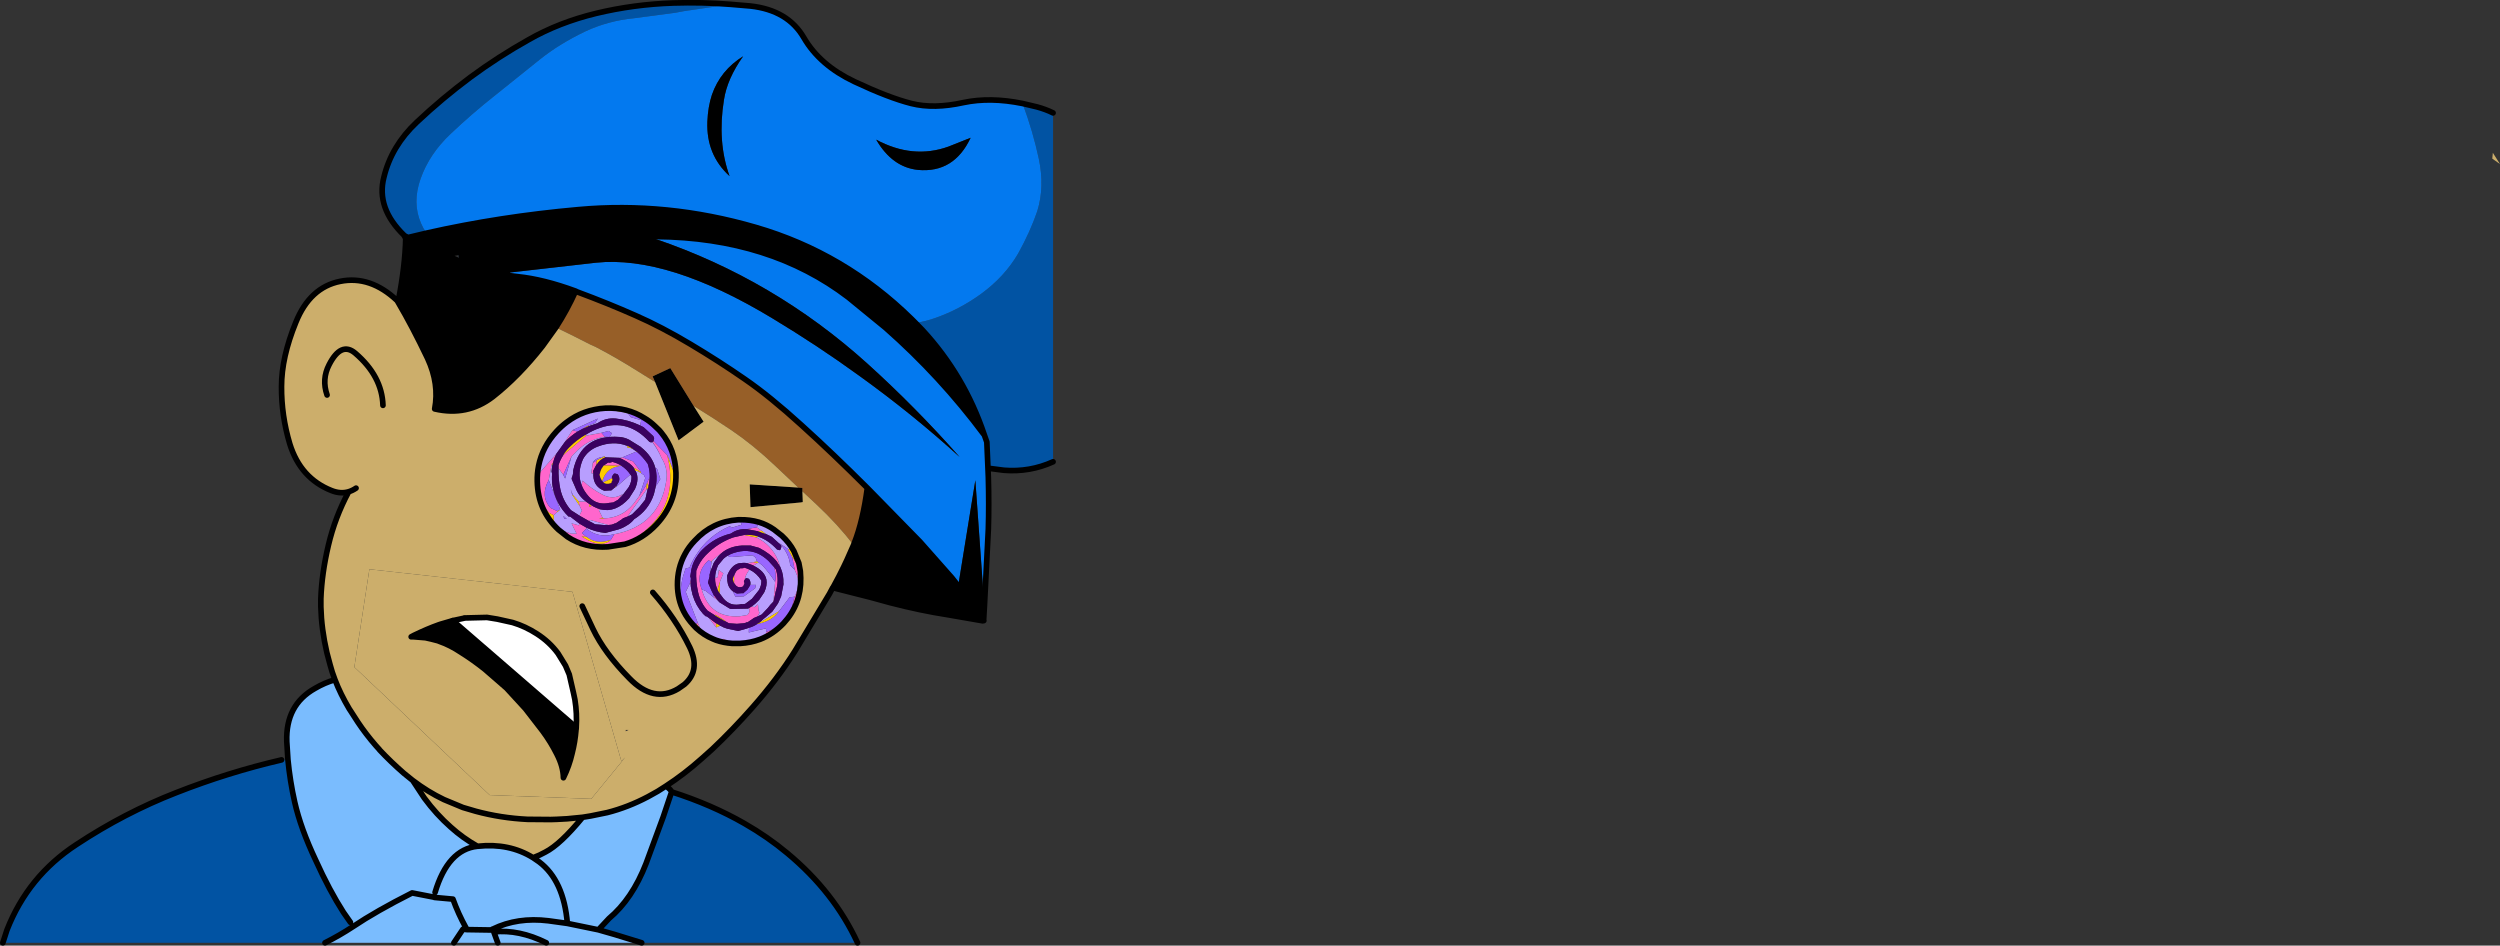 <?xml version="1.0" encoding="UTF-8" standalone="no"?>
<svg xmlns:xlink="http://www.w3.org/1999/xlink" height="251.25px" width="664.25px" xmlns="http://www.w3.org/2000/svg">
  <rect width="100%" height="100%" fill="#333333" stroke="none"/>
  <g transform="matrix(1.0, 0.0, 0.0, 1.0, 12.15, -41.75)">
    <path d="M259.55 69.25 L263.35 70.15 Q265.75 70.8 267.65 71.75 L267.65 164.45 Q261.45 167.25 254.6 166.7 L250.35 166.15 250.05 159.2 249.4 157.35 Q244.1 141.5 232.9 129.4 L231.1 127.55 Q233.85 127.15 236.45 126.2 242.85 123.95 248.5 119.85 254.75 115.3 258.35 109.15 261.6 103.3 263.45 97.85 265.45 91.4 263.85 83.9 262.3 76.65 259.55 69.25 M166.3 252.15 Q176.95 255.55 185.65 260.55 191.85 264.1 197.05 268.45 209.45 278.75 215.7 292.25 L158.35 292.25 151.2 290.05 146.85 288.8 149.65 285.8 Q155.85 280.6 159.5 271.2 L164.05 258.85 166.3 252.15 M74.2 292.25 L-11.4 292.25 -10.3 288.85 Q-4.7 274.55 8.15 266.15 20.95 257.7 34.7 252.35 48.45 246.95 62.65 243.65 L64.35 243.55 Q64.9 249.3 66.15 254.85 67.75 261.9 71.75 270.35 75.35 278.3 79.1 284.15 L80.95 286.8 81.65 287.95 Q78.0 290.35 74.2 292.25 M95.3 104.35 L95.25 104.3 Q87.75 97.05 89.85 88.85 91.85 80.55 98.6 74.2 105.35 67.85 112.8 62.3 120.25 56.8 128.3 52.3 136.35 47.7 146.25 45.3 156.2 42.9 166.75 42.55 174.45 42.3 181.95 42.9 L169.65 44.7 167.2 45.15 156.3 46.6 Q149.45 47.25 143.25 50.15 136.5 53.4 131.35 57.5 L119.45 67.05 Q113.35 71.85 107.55 77.35 101.9 82.7 99.6 89.25 97.35 95.6 99.7 101.05 100.25 102.35 101.15 103.7 L96.3 104.85 95.85 104.65 95.65 104.55 95.3 104.35 M109.55 108.75 L109.9 111.1 109.5 108.8 109.55 108.75" fill="#0153a3" fill-rule="evenodd" stroke="none"/>
    <path d="M250.35 166.15 L250.45 168.55 Q250.65 175.9 250.45 182.35 L249.4 203.05 247.0 169.35 242.45 197.4 240.75 195.25 232.3 185.7 218.35 171.45 218.3 171.4 Q209.25 162.35 200.85 154.75 192.4 147.05 185.7 142.45 179.0 137.8 171.3 133.2 163.6 128.6 156.75 125.6 149.55 122.4 141.2 119.3 L140.8 119.1 Q132.25 115.95 125.35 115.25 L123.3 115.0 123.4 114.15 146.2 111.55 Q165.3 109.55 193.1 126.35 205.05 133.55 215.95 141.45 230.3 151.75 242.85 163.2 231.1 149.9 218.2 138.25 193.45 115.95 162.05 105.25 L160.3 104.65 162.3 104.6 Q192.5 104.9 213.25 120.75 L223.15 128.85 Q237.75 141.7 249.4 157.35 L250.05 159.2 250.35 166.15 M181.95 42.9 L187.25 43.35 Q197.2 44.45 201.45 51.8 205.7 59.1 214.9 63.45 224.05 67.75 230.0 69.25 235.95 70.75 243.85 69.0 250.95 67.5 259.55 69.25 262.3 76.65 263.85 83.9 265.45 91.4 263.45 97.85 261.6 103.3 258.35 109.15 254.75 115.3 248.5 119.85 242.85 123.95 236.45 126.2 233.85 127.15 231.1 127.55 L230.05 126.5 Q212.2 109.0 188.6 102.15 165.0 95.3 141.5 97.45 120.65 99.3 101.15 103.7 100.25 102.35 99.7 101.05 97.35 95.6 99.6 89.25 101.9 82.7 107.55 77.35 113.35 71.85 119.45 67.05 L131.35 57.5 Q136.5 53.4 143.25 50.15 149.45 47.25 156.3 46.6 L167.2 45.15 169.65 44.7 181.95 42.9 M185.3 56.7 Q179.25 60.45 177.0 66.95 175.95 70.15 175.8 74.05 175.45 82.85 181.7 88.55 178.4 79.4 180.2 68.3 181.05 62.7 185.3 56.7 M220.65 78.85 Q224.9 86.2 231.8 86.9 241.35 87.75 245.75 78.35 L239.85 80.7 Q230.4 84.1 220.65 78.85" fill="#0379ef" fill-rule="evenodd" stroke="none"/>
    <path d="M249.4 203.05 L249.3 204.7 249.2 206.55 249.05 206.5 249.0 206.45 248.9 206.35 248.95 206.7 239.75 205.1 Q232.35 203.95 224.45 201.9 L219.15 200.45 209.1 197.9 209.2 197.8 210.75 194.9 212.05 192.3 212.9 190.5 214.65 186.55 214.85 186.0 Q217.15 180.1 218.3 171.4 L218.35 171.45 232.3 185.7 240.75 195.25 242.45 197.4 247.0 169.35 249.4 203.05 M93.65 122.1 L93.7 121.65 Q95.5 112.35 95.65 105.1 L96.3 104.85 101.15 103.7 Q120.65 99.3 141.5 97.45 165.0 95.3 188.6 102.15 212.2 109.0 230.05 126.5 L230.15 127.65 231.1 127.55 232.9 129.4 Q244.1 141.5 249.4 157.35 237.75 141.7 223.15 128.85 L213.25 120.75 Q192.5 104.9 162.3 104.6 L160.3 104.65 162.05 105.25 Q193.45 115.95 218.2 138.25 231.1 149.9 242.85 163.2 230.3 151.75 215.95 141.45 205.05 133.55 193.1 126.35 165.3 109.55 146.2 111.55 L123.4 114.15 123.3 115.0 125.35 115.25 Q132.25 115.95 140.8 119.1 138.55 124.1 135.55 128.75 L132.0 133.7 Q125.6 141.85 118.75 147.2 111.95 152.4 103.35 150.4 104.6 143.75 101.45 136.95 97.45 128.55 93.65 122.1 M185.3 56.7 Q181.05 62.7 180.2 68.3 178.4 79.4 181.7 88.55 175.45 82.85 175.8 74.05 175.95 70.15 177.0 66.95 179.25 60.45 185.3 56.7 M220.65 78.85 Q230.4 84.1 239.85 80.7 L245.75 78.35 Q241.35 87.75 231.8 86.9 224.9 86.2 220.65 78.85 M199.95 171.3 L201.05 171.4 201.05 172.3 201.15 175.15 200.65 175.25 187.25 176.5 187.05 170.45 199.95 171.3 M172.15 149.6 L174.8 153.8 168.15 158.75 161.9 143.25 161.25 141.75 165.95 139.55 172.15 149.6 M109.55 108.75 Q131.5 104.8 156.45 104.6 L160.3 104.65 156.45 104.6 Q131.5 104.8 109.55 108.75 L109.5 108.8 106.1 109.45 109.9 111.1 109.55 108.75 M123.3 115.0 Q116.7 114.0 109.9 111.1 116.7 114.0 123.3 115.0 M106.1 109.45 L96.3 104.85 106.1 109.45 M249.0 206.45 L242.45 197.4 249.0 206.45" fill="#000000" fill-rule="evenodd" stroke="none"/>
    <path d="M140.8 119.1 L141.2 119.3 Q149.55 122.4 156.75 125.6 163.6 128.6 171.3 133.2 179.0 137.8 185.7 142.45 192.4 147.05 200.85 154.75 209.25 162.35 218.3 171.4 217.15 180.1 214.85 186.0 L214.65 186.55 Q210.3 180.95 204.9 175.9 L201.05 172.3 201.05 171.4 199.95 171.3 193.8 165.5 Q188.0 160.0 182.25 156.1 177.05 152.6 172.15 149.6 L165.95 139.55 161.25 141.75 161.9 143.25 157.4 140.45 Q151.65 136.8 146.05 133.9 L144.8 133.35 Q140.35 131.05 135.55 128.75 138.55 124.1 140.8 119.1" fill="#975f28" fill-rule="evenodd" stroke="none"/>
    <path d="M650.05 83.9 L650.2 82.35 652.1 85.35 650.05 83.9 M209.1 197.9 L208.25 199.5 199.1 214.7 Q194.3 222.35 187.75 229.75 182.55 235.65 177.1 240.8 L174.3 243.3 Q169.65 247.45 164.8 250.6 L162.6 252.0 160.0 253.45 Q154.7 256.25 149.2 257.65 L144.8 258.55 142.65 258.9 Q136.75 266.1 132.75 268.15 131.25 269.0 129.5 269.65 123.15 265.7 114.8 266.6 L114.7 266.6 Q110.8 264.4 107.6 261.5 103.8 258.15 100.6 253.8 L97.5 249.1 95.15 247.2 Q91.65 244.15 88.7 241.0 L88.65 240.9 87.7 239.85 Q85.05 236.8 82.95 233.65 L80.95 230.55 80.65 230.1 Q78.3 226.15 76.85 222.35 76.05 220.3 75.55 218.35 L74.7 215.15 Q73.25 208.9 73.1 203.0 L73.1 200.8 Q73.35 194.05 75.1 186.65 76.85 179.2 80.5 172.4 78.35 173.05 75.95 172.1 67.7 168.85 64.85 159.7 62.6 152.15 62.65 144.45 62.65 136.7 66.45 127.4 70.2 118.1 78.25 116.5 86.25 114.9 93.35 121.6 L93.65 122.1 Q97.45 128.55 101.45 136.95 104.6 143.75 103.35 150.4 111.95 152.4 118.75 147.2 125.6 141.85 132.0 133.7 L135.55 128.75 Q140.35 131.05 144.8 133.35 L146.05 133.9 Q151.65 136.8 157.4 140.45 L161.9 143.25 168.15 158.75 174.8 153.8 172.15 149.6 Q177.05 152.6 182.25 156.1 188.0 160.0 193.8 165.5 L199.95 171.3 187.05 170.45 187.25 176.5 200.65 175.25 201.15 175.15 201.05 172.3 204.9 175.9 Q210.3 180.95 214.65 186.55 L212.9 190.5 212.05 192.3 210.75 194.9 209.2 197.8 209.1 197.9 M163.0 156.05 L161.85 154.95 Q160.55 153.7 159.1 152.85 154.55 149.95 148.7 150.2 142.85 150.55 138.4 153.95 137.0 155.0 135.75 156.35 131.95 160.45 130.95 165.55 130.55 167.55 130.6 169.65 130.75 177.4 136.25 182.5 L138.65 184.4 Q143.3 187.45 149.35 187.05 L153.9 186.35 Q158.65 184.95 162.3 181.05 167.6 175.35 167.45 167.65 L167.45 167.4 Q167.25 161.2 163.55 156.7 L163.0 156.05 M189.5 180.5 Q187.1 179.8 184.45 179.85 L184.0 179.85 Q177.15 180.3 172.45 185.4 170.85 187.05 169.85 188.95 167.8 192.7 167.85 197.2 167.9 201.05 169.5 204.2 170.5 206.15 172.05 207.8 L172.8 208.6 Q174.85 210.5 177.25 211.5 L178.1 211.85 Q180.1 212.55 182.4 212.7 L184.55 212.7 Q187.35 212.55 189.85 211.6 193.3 210.25 196.05 207.35 200.75 202.25 200.6 195.35 L200.5 193.5 200.1 191.35 198.8 188.2 Q197.6 185.95 195.6 184.1 L193.5 182.45 Q191.65 181.15 189.5 180.5 M74.75 146.7 Q73.3 142.5 75.3 138.65 78.5 132.4 82.25 135.6 89.35 141.7 89.6 149.45 89.35 141.7 82.25 135.6 78.5 132.4 75.3 138.65 73.3 142.5 74.75 146.7 M82.45 171.45 Q81.5 172.1 80.5 172.4 81.5 172.1 82.45 171.45 M153.95 243.0 L152.95 244.0 139.95 199.0 86.0 193.0 82.0 219.0 117.95 253.0 144.95 254.0 153.95 243.0 M154.85 235.7 L154.1 235.7 154.1 236.05 154.85 235.7 M142.55 202.8 L145.4 208.85 Q148.45 215.25 155.05 221.95 161.55 228.65 168.05 224.75 L169.7 223.6 Q174.05 219.85 171.1 213.7 169.2 209.8 166.75 206.2 164.3 202.55 161.3 199.15 164.3 202.55 166.75 206.2 169.2 209.8 171.1 213.7 174.05 219.85 169.7 223.6 L168.05 224.75 Q161.55 228.65 155.05 221.95 148.45 215.25 145.4 208.85 L142.55 202.8 M97.5 249.1 Q101.5 252.15 105.8 254.2 L110.85 256.3 114.25 257.3 Q120.9 259.1 128.0 259.45 L134.15 259.5 135.75 259.45 138.55 259.3 142.65 258.9 138.55 259.3 135.75 259.45 134.15 259.5 128.0 259.45 Q120.9 259.1 114.25 257.3 L110.85 256.3 105.8 254.2 Q101.5 252.15 97.5 249.1" fill="#ccae6b" fill-rule="evenodd" stroke="none"/>
    <path d="M161.5 158.95 L165.15 162.7 165.65 165.15 Q167.6 177.25 157.1 184.45 L153.9 186.35 149.35 187.05 Q143.3 187.45 138.65 184.4 L136.9 182.6 139.7 183.55 141.05 183.55 139.7 180.8 141.7 181.35 141.75 180.85 143.75 182.0 143.65 182.2 142.45 183.4 143.75 184.45 142.35 184.25 144.1 185.3 Q148.0 187.2 150.15 185.2 L151.05 183.7 Q163.15 181.4 164.9 169.35 165.35 166.2 163.65 163.5 162.6 161.0 161.2 159.15 L161.25 159.1 161.4 159.1 161.5 158.95 M143.6 157.5 L147.65 156.75 148.55 157.8 Q144.2 158.5 141.1 161.6 L139.7 163.05 137.5 167.9 136.25 166.15 136.25 165.35 Q136.7 163.9 137.5 162.7 L138.3 161.95 143.6 157.5 M141.9 178.8 L141.95 178.4 142.45 177.4 141.8 176.05 141.6 175.0 143.6 175.05 143.65 175.1 Q145.6 176.6 147.45 177.1 L146.95 177.25 147.95 179.3 147.05 179.5 148.45 179.5 Q153.2 179.25 156.1 175.7 L157.7 173.55 159.6 170.6 159.65 171.8 154.75 178.75 154.95 178.85 153.4 179.45 153.05 179.75 151.6 180.7 151.5 180.8 151.25 180.8 151.05 180.9 150.4 181.15 149.5 181.25 144.6 179.9 144.45 180.25 141.9 178.8 M172.85 207.5 L173.25 207.25 173.95 208.8 172.85 207.5 M171.15 196.75 L171.4 195.65 171.35 196.75 171.15 196.75 M186.2 182.35 L186.45 182.3 188.9 181.85 190.25 182.8 189.25 182.9 186.35 182.35 186.2 182.35 M189.55 180.7 L189.5 180.5 Q191.65 181.15 193.5 182.45 L191.2 181.3 189.55 180.7 M176.15 205.9 L178.15 207.4 178.15 208.45 176.15 205.9 M180.0 208.4 L180.65 208.65 180.05 208.45 180.0 208.4 M189.55 207.25 L189.65 207.2 189.7 207.2 189.55 207.25 M196.05 196.85 L196.0 196.8 196.05 196.8 196.05 196.85 M195.2 192.45 L195.05 192.2 194.2 190.9 Q192.55 188.85 189.5 187.3 L187.3 186.7 185.5 186.7 185.4 186.7 185.25 186.7 185.0 186.7 Q181.55 186.9 179.4 188.85 L179.35 188.85 177.2 190.55 176.85 190.9 176.05 190.65 Q172.55 193.95 174.3 198.35 176.45 206.0 184.35 205.5 L186.45 205.15 186.95 204.4 186.9 203.3 187.6 202.85 188.3 203.1 189.25 202.35 189.4 203.95 189.65 204.6 189.1 205.55 188.15 205.95 187.8 206.2 186.55 207.05 186.45 207.1 186.2 207.1 Q186.1 207.1 186.05 207.2 L185.45 207.35 183.65 207.5 181.5 207.35 180.9 207.0 180.5 206.8 180.55 206.7 177.9 205.05 177.9 205.3 175.85 204.0 Q174.0 201.95 173.35 199.15 172.7 196.3 172.85 193.4 173.65 191.1 175.25 189.4 L175.55 189.1 Q178.55 186.05 182.5 184.6 L182.85 184.5 185.55 183.9 188.85 184.55 Q192.75 186.45 194.5 190.45 L194.7 190.95 195.2 192.45 M177.45 199.8 L178.55 201.25 178.55 201.3 177.65 200.6 177.45 199.8 M188.05 192.05 L188.05 192.0 186.4 191.4 187.95 191.1 189.1 191.35 188.05 192.05 M185.8 195.65 L185.6 196.0 185.5 196.2 185.65 196.6 185.65 196.9 185.5 197.1 185.4 197.4 185.3 197.55 185.1 197.65 Q183.8 198.1 183.1 196.95 L182.9 196.7 182.9 194.8 183.35 193.7 Q183.65 193.2 184.25 192.95 L184.65 192.7 184.85 192.75 185.4 192.7 185.5 192.55 Q186.3 192.75 187.0 193.1 186.35 193.9 185.95 194.9 L185.75 195.55 185.8 195.65 M178.5 198.4 Q177.8 196.95 177.85 195.35 L178.55 195.1 178.85 193.2 180.05 194.1 179.15 196.3 178.5 198.4 M193.5 192.4 L194.0 193.05 Q194.95 196.0 193.95 198.9 L193.4 201.5 193.25 201.7 193.4 201.0 193.8 196.35 Q194.2 194.3 193.5 192.4 M200.5 193.5 L200.6 195.35 Q200.75 202.25 196.05 207.35 193.3 210.25 189.85 211.6 L189.95 211.5 191.3 210.65 191.45 209.65 Q196.5 208.1 198.3 203.0 L198.95 200.3 Q200.35 197.7 199.65 194.7 L199.0 193.15 198.3 189.6 199.4 191.3 200.5 193.5 M182.4 212.7 Q180.1 212.55 178.1 211.85 L180.15 211.5 Q181.25 212.25 182.4 212.7 M142.35 170.55 L142.65 169.45 Q144.95 171.6 147.7 173.05 150.7 174.75 153.35 173.0 L152.05 174.55 150.8 175.25 149.9 175.35 149.8 175.35 Q146.5 176.1 144.35 173.75 142.95 172.2 142.35 170.55 M145.5 167.55 L144.95 167.5 145.35 164.75 146.4 164.05 146.3 165.25 145.45 166.85 145.5 167.55 M152.45 163.4 L153.25 163.25 154.35 163.7 156.05 164.35 158.2 167.2 156.65 166.25 156.3 166.1 Q155.35 164.8 153.3 163.8 L152.45 163.4 M139.95 156.05 L140.85 156.3 141.25 156.45 Q139.5 157.55 138.0 159.1 L137.95 159.15 138.2 158.75 139.95 156.05 M148.25 165.45 L149.05 164.9 149.45 164.6 149.65 164.7 150.3 164.6 150.45 164.45 Q151.8 164.75 152.95 165.5 L148.25 165.45 M159.8 170.0 L160.45 168.55 160.3 170.2 160.1 171.1 159.8 170.0 M131.35 167.25 L135.65 162.35 Q135.1 163.45 134.8 164.65 L134.4 165.25 133.65 169.3 Q131.3 173.55 134.1 176.7 L135.9 177.55 135.85 177.85 134.95 178.65 133.75 178.0 Q129.6 173.5 131.35 167.25 M144.45 175.7 L144.4 176.35 145.0 176.25 144.45 175.7" fill="#ff66cc" fill-rule="evenodd" stroke="none"/>
    <path d="M154.6 151.45 L155.45 152.6 158.2 153.4 157.95 154.8 Q154.85 153.3 151.45 152.95 148.8 152.7 146.6 154.2 L144.05 155.05 144.3 154.75 145.95 154.15 146.7 152.95 139.95 156.05 138.2 158.75 137.95 159.15 135.65 162.35 131.35 167.25 130.95 165.55 Q131.95 160.45 135.75 156.35 137.0 155.0 138.4 153.95 145.65 149.4 154.6 151.45 M162.15 170.7 L162.3 170.7 163.3 169.05 162.45 166.35 161.95 166.0 Q161.1 162.9 158.2 160.6 L158.2 160.5 157.95 160.4 154.95 158.55 Q153.75 157.95 152.45 157.85 142.3 157.1 140.15 166.7 L140.15 166.95 Q140.15 167.85 139.75 168.75 L139.75 169.05 140.75 171.35 Q141.6 173.6 143.6 175.05 L141.6 175.0 140.05 173.25 139.45 171.7 139.9 173.25 141.8 176.05 142.45 177.4 141.95 178.4 141.9 178.8 139.55 177.3 Q137.5 174.95 136.75 171.8 136.15 169.0 136.25 166.15 L137.5 167.9 138.0 168.9 139.7 163.05 141.1 161.6 Q144.2 158.5 148.55 157.8 L149.8 157.85 150.45 156.85 149.55 156.25 147.65 156.75 143.6 157.5 143.5 157.55 143.5 157.25 Q145.3 156.1 147.4 155.4 154.7 152.95 160.3 159.05 160.6 159.35 161.1 159.25 L161.15 159.2 Q162.55 161.0 163.65 163.5 165.35 166.2 164.9 169.35 163.15 181.4 151.05 183.7 L149.5 184.0 Q146.2 184.3 143.65 182.2 L143.75 182.0 Q146.1 183.1 148.7 183.35 L151.3 182.65 Q152.95 182.3 154.35 181.4 155.45 180.8 156.35 179.7 160.2 177.3 161.6 173.05 L162.15 170.7 M184.45 179.85 L184.9 181.15 182.5 181.9 181.65 181.6 Q176.05 184.1 172.8 189.2 171.8 190.75 171.05 192.55 L170.0 192.8 169.3 195.0 Q167.4 202.1 172.0 207.65 L172.05 207.8 Q170.5 206.15 169.5 204.2 167.9 201.05 167.85 197.2 167.8 192.7 169.85 188.95 170.85 187.05 172.45 185.4 177.15 180.3 184.0 179.85 L184.45 179.85 M173.25 207.25 L170.05 199.0 171.15 196.75 171.35 196.75 Q171.35 197.5 171.5 198.25 L171.8 199.5 171.8 199.6 171.9 199.9 Q172.7 202.65 174.65 204.85 L175.3 205.45 175.35 205.5 175.5 205.5 175.65 205.55 176.15 205.9 178.15 208.45 179.15 208.0 179.55 208.15 180.0 208.4 180.05 208.45 180.65 208.65 181.1 208.8 184.0 209.4 186.3 208.75 186.85 208.55 186.8 209.8 191.35 208.7 191.45 209.65 191.3 210.65 189.95 211.5 189.85 211.6 Q187.35 212.55 184.55 212.7 L182.4 212.7 Q181.25 212.25 180.15 211.5 L178.1 211.85 177.25 211.5 173.95 208.8 173.25 207.25 M188.9 181.85 L189.55 180.7 191.2 181.3 193.5 182.45 195.6 184.1 Q197.6 185.95 198.8 188.2 L197.2 187.6 194.8 186.0 Q197.2 188.35 197.7 191.2 L197.8 191.95 199.0 193.15 199.65 194.7 Q200.35 197.7 198.95 200.3 L197.65 200.45 194.8 204.2 189.7 207.2 189.65 207.2 190.75 206.15 191.05 205.95 193.05 204.25 194.55 202.1 194.6 202.0 195.4 200.2 196.05 196.85 196.05 196.8 196.0 196.8 Q196.1 194.55 195.3 192.7 L195.2 192.45 194.7 190.95 194.5 190.45 Q192.75 186.45 188.85 184.55 L189.35 184.35 Q192.0 185.25 194.3 187.75 L195.0 187.95 195.1 187.8 195.2 187.85 195.45 187.1 195.45 186.8 195.25 186.5 192.95 184.4 191.3 183.6 190.25 182.8 188.9 181.85 M179.4 188.85 L179.1 189.15 178.65 189.65 177.65 191.05 177.5 191.3 177.4 191.5 177.4 191.55 176.6 193.6 176.9 191.0 177.2 190.55 179.35 188.85 179.4 188.85 M178.6 201.35 L179.1 201.85 179.45 202.05 181.55 203.35 181.65 203.4 181.85 203.5 182.15 203.55 186.6 203.45 186.9 203.3 186.95 204.4 186.45 205.15 184.35 205.5 Q176.45 206.0 174.3 198.35 L175.4 198.8 177.65 200.6 178.55 201.3 178.6 201.35 M187.6 202.85 Q188.6 202.2 189.55 201.15 L190.7 199.45 190.95 199.05 Q191.75 197.25 191.5 195.8 191.05 193.5 188.05 192.05 L189.1 191.35 189.35 191.15 190.45 192.0 Q192.2 193.9 193.8 196.35 L193.4 201.0 193.25 201.7 Q192.5 202.4 191.9 203.25 L190.25 205.0 189.1 205.55 189.65 204.6 189.4 203.95 189.25 202.35 188.3 203.1 187.6 202.85 M186.4 191.4 L185.8 191.3 185.35 191.3 184.2 191.4 Q182.15 191.9 181.05 194.7 L181.1 195.85 181.1 196.05 Q181.25 197.85 182.55 198.85 L183.25 200.3 185.5 200.2 188.5 198.05 188.7 197.15 187.2 197.15 Q187.4 196.3 186.85 195.55 L186.2 195.35 186.0 195.4 185.8 195.65 185.75 195.55 185.95 194.9 Q186.35 193.9 187.0 193.1 188.95 194.05 190.15 196.0 190.2 197.35 189.45 198.6 L187.65 200.85 185.85 202.2 185.05 202.3 184.9 202.25 Q183.4 202.6 182.2 202.25 181.0 201.85 180.1 200.8 L179.05 199.4 179.15 196.3 180.05 194.1 178.85 193.2 178.55 195.1 177.85 195.35 Q177.85 193.7 178.65 191.95 L180.1 190.2 180.6 189.8 Q180.9 189.55 181.3 189.35 L181.55 189.7 182.3 189.75 187.8 189.3 188.6 189.9 189.0 190.95 187.95 191.1 186.4 191.4 M182.8 194.9 L182.85 194.8 183.05 194.25 183.35 193.7 182.9 194.8 182.8 194.9 M154.45 160.2 L154.6 160.7 Q155.3 160.65 155.8 161.0 L156.15 161.15 156.8 161.6 156.9 161.75 153.25 163.25 152.45 163.4 148.6 163.25 148.55 163.0 148.15 163.1 Q145.9 163.45 145.35 164.75 L144.95 167.5 145.5 167.55 145.5 168.15 Q145.6 171.05 148.4 172.15 L150.0 172.05 150.2 172.1 151.25 171.25 151.55 171.15 155.35 167.85 155.65 168.3 Q155.7 169.85 154.85 171.25 L153.1 173.55 153.35 173.0 Q150.7 174.75 147.7 173.05 144.95 171.6 142.65 169.45 L142.35 170.55 Q141.15 167.4 142.75 163.75 144.05 161.45 146.55 160.45 150.85 158.75 154.45 160.2 M158.1 167.4 L158.95 168.0 159.3 168.75 157.7 173.55 156.1 175.7 Q153.2 179.25 148.45 179.5 L147.95 179.3 146.95 177.25 147.45 177.1 Q151.45 178.05 155.0 174.15 L156.55 171.7 Q157.8 168.95 156.75 166.9 L157.05 166.9 Q157.55 166.95 158.1 167.4 M160.0 171.45 L159.95 171.6 159.3 174.5 157.7 176.5 155.8 178.4 Q155.35 178.6 154.95 178.85 L154.75 178.75 159.65 171.8 160.0 171.45 M149.5 181.25 L148.35 181.25 145.95 181.05 145.25 180.65 144.45 180.25 144.6 179.9 149.5 181.25 M134.4 165.25 L134.65 165.15 Q134.45 166.05 134.4 167.05 L134.45 167.25 134.55 167.6 Q134.4 169.2 134.65 170.85 135.45 175.65 138.9 179.0 L139.05 179.0 139.2 179.0 139.4 179.05 141.75 180.85 141.7 181.35 139.7 180.8 141.05 183.55 139.7 183.55 136.9 182.6 135.55 181.35 Q134.85 180.4 134.95 178.65 L135.85 177.85 136.7 177.15 133.65 169.3 134.4 165.25 M137.75 179.55 L138.45 179.65 137.55 178.85 137.75 179.55" fill="#b89efe" fill-rule="evenodd" stroke="none"/>
    <path d="M163.0 156.05 L163.2 156.55 163.55 156.7 Q167.25 161.2 167.45 167.4 L166.8 167.0 165.15 162.7 161.5 158.95 161.65 158.25 161.6 157.95 161.4 157.6 158.85 155.25 157.95 154.8 158.2 153.4 155.45 152.6 154.6 151.45 159.1 152.85 Q160.55 153.7 161.85 154.95 L163.0 156.05 M161.95 166.0 L162.45 166.35 163.3 169.05 162.3 170.7 162.15 170.7 Q162.55 168.15 161.95 166.0 M143.65 182.2 Q146.2 184.3 149.5 184.0 L151.05 183.7 150.15 185.2 148.9 185.55 Q146.05 186.2 143.75 184.45 L142.45 183.4 143.65 182.2 M163.65 163.5 Q162.55 161.0 161.15 159.2 L161.2 159.15 Q162.6 161.0 163.65 163.5 M147.65 156.75 L149.55 156.25 150.45 156.85 149.8 157.85 148.55 157.8 147.65 156.75 M139.7 163.05 L138.0 168.9 137.5 167.9 139.7 163.05 M139.9 173.25 L139.45 171.7 140.05 173.25 139.9 173.25 M157.95 160.4 L158.2 160.5 158.2 160.6 157.95 160.4 M172.0 207.65 Q167.4 202.1 169.3 195.0 L170.0 192.8 171.05 192.55 Q171.8 190.75 172.8 189.2 176.05 184.1 181.65 181.6 L182.5 181.9 184.9 181.15 184.45 179.85 Q187.1 179.8 189.5 180.5 L189.55 180.7 188.9 181.85 186.45 182.3 186.2 182.35 Q184.05 182.2 182.3 183.35 L182.1 183.5 Q177.7 184.55 174.45 187.8 173.75 188.45 173.25 189.25 172.0 190.95 171.55 193.0 L171.25 194.9 171.3 195.05 171.4 195.35 171.4 195.65 171.15 196.75 170.05 199.0 173.25 207.25 172.85 207.5 172.0 207.65 M186.85 208.55 Q188.0 208.25 188.95 207.6 L189.85 207.35 Q193.0 206.6 194.8 204.2 L197.65 200.45 198.95 200.3 198.3 203.0 Q196.5 208.1 191.45 209.65 L191.35 208.7 186.8 209.8 186.85 208.55 M176.6 193.6 L176.35 194.55 176.4 194.8 176.0 196.4 176.0 196.65 176.9 198.7 177.45 199.8 177.65 200.6 175.4 198.8 174.3 198.35 Q172.55 193.95 176.05 190.65 L176.85 190.9 176.9 191.0 176.6 193.6 M182.55 198.85 L183.65 199.45 185.1 199.35 185.3 199.4 186.45 198.4 187.1 197.35 187.2 197.15 188.7 197.15 188.5 198.05 185.5 200.2 183.25 200.3 182.55 198.85 M181.3 189.35 L182.05 188.95 Q183.8 188.25 185.45 188.15 187.35 188.05 189.15 188.8 190.6 189.45 192.0 190.75 L193.5 192.4 Q194.2 194.3 193.8 196.35 192.2 193.9 190.45 192.0 L189.35 191.15 189.0 190.95 188.6 189.9 187.8 189.3 182.3 189.75 181.55 189.7 181.3 189.35 M199.0 193.15 L197.8 191.95 197.7 191.2 Q197.2 188.35 194.8 186.0 L197.2 187.6 198.3 189.6 199.0 193.15 M153.35 173.0 L153.1 173.55 152.9 173.75 152.05 174.55 153.35 173.0 M155.35 167.85 L151.55 171.15 151.55 171.0 152.25 169.8 Q152.7 168.7 151.95 167.75 L151.2 167.55 150.95 167.65 150.75 167.9 150.5 168.3 150.4 168.5 150.5 168.8 149.4 169.35 148.15 169.9 147.85 169.6 148.0 169.2 Q149.15 165.85 152.95 165.5 154.35 166.4 155.35 167.85 M145.35 164.75 Q145.9 163.45 148.15 163.1 L148.55 163.0 146.4 164.05 145.35 164.75 M153.25 163.25 L156.9 161.75 157.2 161.9 Q158.65 163.15 159.95 165.0 160.8 167.6 160.3 170.2 L160.45 168.55 159.8 170.0 159.6 170.6 157.7 173.55 159.3 168.75 158.95 168.0 158.1 167.4 158.2 167.2 156.05 164.35 154.35 163.7 153.25 163.25 M139.95 156.05 L146.7 152.95 145.95 154.15 144.3 154.75 142.7 155.65 141.25 156.45 140.85 156.3 139.95 156.05 M133.65 169.3 L136.7 177.15 135.9 177.55 134.1 176.7 Q131.3 173.55 133.65 169.3 M137.75 179.55 L137.55 178.85 138.45 179.65 137.75 179.55" fill="#9966ff" fill-rule="evenodd" stroke="none"/>
    <path d="M157.95 154.8 L158.85 155.25 161.4 157.6 161.6 157.95 161.65 158.25 161.5 158.95 161.4 159.1 161.25 159.1 161.2 159.15 161.15 159.2 161.1 159.25 Q160.6 159.35 160.3 159.05 154.7 152.95 147.4 155.4 145.3 156.1 143.5 157.25 141.15 158.6 139.2 160.55 138.2 161.55 137.5 162.7 136.7 163.9 136.25 165.35 L136.25 166.15 Q136.15 169.0 136.75 171.8 137.5 174.95 139.55 177.3 L141.9 178.8 144.45 180.25 145.25 180.65 145.95 181.05 148.35 181.25 149.5 181.25 150.4 181.15 151.05 180.9 151.25 180.8 151.5 180.8 151.6 180.7 153.05 179.75 153.4 179.45 154.95 178.85 Q155.35 178.6 155.8 178.4 L157.7 176.5 159.3 174.5 159.95 171.6 160.0 171.45 160.1 171.1 160.3 170.2 Q160.8 167.6 159.95 165.0 158.65 163.15 157.2 161.9 L156.8 161.6 156.15 161.15 Q155.3 160.55 154.45 160.2 150.85 158.75 146.55 160.45 144.05 161.45 142.75 163.75 141.15 167.4 142.35 170.55 142.95 172.2 144.35 173.75 146.5 176.1 149.8 175.35 L149.9 175.35 150.8 175.25 152.05 174.55 152.9 173.75 153.1 173.55 154.85 171.25 Q155.7 169.85 155.65 168.3 L155.35 167.85 Q154.35 166.4 152.95 165.5 151.8 164.75 150.45 164.45 L150.3 164.6 149.65 164.7 149.45 164.6 149.05 164.9 148.25 165.45 147.65 166.35 147.4 166.95 147.15 167.9 Q147.3 168.7 147.75 169.4 L147.85 169.6 148.15 169.9 Q148.9 170.55 150.0 170.15 L150.2 170.1 150.35 169.9 150.4 169.55 150.6 169.35 150.5 169.0 150.5 168.8 150.4 168.5 150.5 168.3 150.75 167.9 150.95 167.65 151.2 167.55 151.95 167.75 Q152.7 168.7 152.25 169.8 L151.55 171.0 151.5 171.0 151.25 171.25 150.2 172.1 150.0 172.05 148.4 172.15 Q145.6 171.05 145.5 168.15 L145.5 167.55 145.45 166.85 146.3 165.25 Q147.25 163.75 148.6 163.25 L152.45 163.4 153.3 163.8 Q155.35 164.8 156.3 166.1 L156.75 166.9 Q157.8 168.95 156.55 171.7 L155.0 174.15 Q151.45 178.05 147.45 177.1 145.6 176.6 143.65 175.1 L143.6 175.05 Q141.6 173.6 140.75 171.35 L139.75 169.05 139.75 168.75 Q140.15 167.85 140.15 166.95 L140.15 166.7 Q142.3 157.1 152.45 157.85 153.75 157.95 154.95 158.55 L157.95 160.4 158.2 160.6 Q161.1 162.9 161.95 166.0 162.55 168.15 162.15 170.7 L161.6 173.05 Q160.2 177.3 156.35 179.7 155.45 180.8 154.35 181.4 152.95 182.3 151.3 182.65 L148.7 183.35 Q146.1 183.1 143.75 182.0 L141.75 180.85 139.4 179.05 139.2 179.0 139.05 179.0 138.9 179.0 Q135.45 175.65 134.65 170.85 134.4 169.2 134.55 167.6 L134.45 167.25 134.4 167.05 Q134.45 166.05 134.65 165.15 L134.8 164.65 Q135.1 163.45 135.65 162.35 L137.95 159.15 138.0 159.1 Q139.5 157.55 141.25 156.45 L142.7 155.65 144.05 155.05 146.6 154.2 Q148.8 152.7 151.45 152.95 154.85 153.3 157.95 154.8 M171.4 195.65 L171.4 195.35 171.3 195.05 171.25 194.9 171.55 193.0 Q172.0 190.95 173.25 189.25 173.75 188.45 174.45 187.8 177.7 184.55 182.1 183.5 L182.3 183.35 Q184.05 182.2 186.2 182.35 L186.35 182.35 189.25 182.9 191.3 183.6 192.95 184.4 195.25 186.5 195.45 186.8 195.45 187.1 195.2 187.85 195.1 187.8 195.0 187.95 194.3 187.75 Q192.0 185.25 189.35 184.35 187.5 183.75 185.55 183.9 L182.85 184.5 182.5 184.6 Q178.55 186.05 175.55 189.1 L175.25 189.4 Q173.65 191.1 172.85 193.4 172.7 196.3 173.35 199.15 174.0 201.95 175.85 204.0 L177.9 205.3 180.5 206.8 180.9 207.0 181.5 207.35 183.65 207.5 185.45 207.35 186.05 207.2 Q186.1 207.1 186.2 207.1 L186.45 207.1 186.55 207.05 187.8 206.2 188.15 205.95 189.1 205.55 190.25 205.0 191.9 203.25 Q192.5 202.4 193.25 201.7 L193.4 201.5 193.95 198.9 Q194.95 196.0 194.0 193.05 L193.5 192.4 192.0 190.75 Q190.6 189.45 189.15 188.8 187.35 188.05 185.45 188.15 183.8 188.25 182.05 188.95 L181.3 189.35 Q180.9 189.55 180.6 189.8 L180.1 190.2 178.65 191.95 Q177.85 193.7 177.85 195.35 177.8 196.95 178.5 198.4 L179.05 199.4 180.1 200.8 Q181.0 201.85 182.2 202.25 183.4 202.6 184.9 202.25 L185.05 202.3 185.85 202.2 187.65 200.85 189.45 198.6 Q190.2 197.35 190.15 196.0 188.95 194.05 187.0 193.1 186.3 192.75 185.5 192.55 L185.4 192.7 184.85 192.75 184.65 192.7 184.25 192.95 Q183.65 193.2 183.35 193.7 L183.05 194.25 182.85 194.8 182.8 194.9 182.55 195.6 182.9 196.7 183.1 196.95 Q183.8 198.1 185.1 197.65 L185.3 197.55 185.4 197.4 185.5 197.1 185.65 196.9 185.65 196.6 185.5 196.2 185.6 196.0 185.8 195.65 186.0 195.4 186.2 195.35 186.85 195.55 Q187.4 196.3 187.2 197.15 L187.1 197.35 186.45 198.4 185.3 199.4 185.1 199.35 183.65 199.45 182.55 198.85 Q181.25 197.85 181.1 196.05 L181.1 195.85 181.05 194.7 Q182.15 191.9 184.2 191.4 L185.35 191.3 185.8 191.3 186.4 191.4 188.05 192.0 188.05 192.05 Q191.05 193.5 191.5 195.8 191.75 197.25 190.95 199.05 L190.7 199.45 189.55 201.15 Q188.6 202.2 187.6 202.85 L186.9 203.3 186.6 203.45 182.15 203.55 181.85 203.5 181.65 203.4 181.55 203.35 179.45 202.05 179.1 201.85 178.6 201.35 178.55 201.25 177.45 199.8 176.9 198.7 176.0 196.65 176.0 196.4 176.4 194.8 176.35 194.55 176.6 193.6 177.4 191.55 177.4 191.5 177.5 191.3 177.65 191.05 178.65 189.65 179.1 189.15 179.4 188.85 Q181.55 186.9 185.0 186.7 L185.25 186.7 185.4 186.7 185.5 186.7 187.3 186.7 189.5 187.3 Q192.55 188.85 194.2 190.9 L195.05 192.2 195.2 192.45 195.3 192.7 Q196.1 194.55 196.0 196.8 L196.05 196.85 195.4 200.2 194.6 202.0 194.55 202.1 193.05 204.25 191.05 205.95 190.75 206.15 189.65 207.2 189.55 207.25 188.95 207.6 Q188.0 208.25 186.85 208.55 L186.3 208.75 184.0 209.4 181.1 208.8 180.65 208.65 180.0 208.4 179.55 208.15 179.15 208.0 178.15 207.4 176.15 205.9 175.65 205.55 175.5 205.5 175.35 205.5 175.3 205.45 174.65 204.85 Q172.7 202.65 171.9 199.9 L171.8 199.6 171.8 199.5 171.5 198.25 Q171.35 197.5 171.35 196.75 L171.4 195.65" fill="#3a015f" fill-rule="evenodd" stroke="none"/>
    <path d="M163.55 156.7 L163.2 156.55 163.0 156.05 163.55 156.7 M159.1 152.85 L154.6 151.45 Q145.65 149.4 138.4 153.95 142.85 150.55 148.7 150.2 154.55 149.95 159.1 152.85 M165.15 162.7 L166.8 167.0 167.45 167.4 167.45 167.65 Q167.6 175.35 162.3 181.05 158.65 184.95 153.9 186.35 L157.1 184.45 Q167.6 177.25 165.65 165.15 L165.15 162.7 M138.65 184.4 L136.25 182.5 Q130.75 177.4 130.6 169.65 130.55 167.55 130.95 165.55 L131.35 167.25 Q129.6 173.5 133.75 178.0 L134.95 178.65 Q134.85 180.4 135.55 181.35 L136.9 182.6 138.65 184.4 M143.5 157.25 L143.5 157.55 143.6 157.5 138.3 161.95 137.5 162.7 Q138.2 161.55 139.2 160.55 141.15 158.6 143.5 157.25 M141.8 176.05 L139.9 173.25 140.05 173.25 141.6 175.0 141.8 176.05 M172.0 207.65 L172.85 207.5 173.95 208.8 177.25 211.5 Q174.85 210.5 172.8 208.6 L172.05 207.8 172.0 207.65 M178.15 207.4 L179.15 208.0 178.15 208.45 178.15 207.4 M188.95 207.6 L189.55 207.25 189.7 207.2 194.8 204.2 Q193.0 206.6 189.85 207.35 L188.95 207.6 M178.55 201.25 L178.6 201.35 178.55 201.3 178.55 201.25 M182.9 196.7 L182.55 195.6 182.8 194.9 182.9 194.8 182.9 196.7 M179.05 199.4 L178.5 198.4 179.15 196.3 179.05 199.4 M180.5 206.8 L177.9 205.3 177.9 205.05 180.55 206.7 180.5 206.8 M185.55 183.9 Q187.5 183.75 189.35 184.35 L188.85 184.55 185.55 183.9 M191.3 183.6 L189.25 182.9 190.25 182.8 191.3 183.6 M177.2 190.55 L176.9 191.0 176.85 190.9 177.2 190.55 M189.0 190.95 L189.35 191.15 189.1 191.35 187.95 191.1 189.0 190.95 M198.8 188.2 L200.1 191.35 200.5 193.5 199.4 191.3 198.3 189.6 197.2 187.6 198.8 188.2 M156.15 161.15 L155.8 161.0 Q155.3 160.65 154.6 160.7 L154.45 160.2 Q155.3 160.55 156.15 161.15 M151.55 171.15 L151.25 171.25 151.5 171.0 151.55 171.0 151.55 171.15 M148.55 163.0 L148.6 163.25 Q147.25 163.75 146.3 165.25 L146.4 164.05 148.55 163.0 M156.9 161.75 L156.8 161.6 157.2 161.9 156.9 161.75 M142.7 155.65 L144.3 154.75 144.05 155.05 142.7 155.65 M148.25 165.45 L152.95 165.5 Q149.15 165.85 148.0 169.2 L147.85 169.6 147.75 169.4 Q147.3 168.7 147.15 167.9 L147.4 166.95 147.65 166.35 148.25 165.45 M150.5 168.8 L150.5 169.0 150.6 169.35 150.4 169.55 150.35 169.9 150.2 170.1 150.0 170.15 Q148.9 170.55 148.15 169.9 L149.4 169.35 150.5 168.8 M156.3 166.1 L156.65 166.25 158.2 167.2 158.1 167.4 Q157.55 166.95 157.05 166.9 L156.75 166.9 156.3 166.1 M159.6 170.6 L159.8 170.0 160.1 171.1 160.0 171.45 159.65 171.8 159.6 170.6 M147.95 179.3 L148.45 179.5 147.05 179.5 147.95 179.3 M134.65 165.15 L134.4 165.25 134.8 164.65 134.65 165.15 M136.7 177.15 L135.85 177.85 135.9 177.55 136.7 177.15 M144.45 175.7 L145.0 176.25 144.4 176.35 144.45 175.7 M143.75 184.45 Q146.05 186.2 148.9 185.55 L150.15 185.2 Q148.0 187.2 144.1 185.3 L142.35 184.25 143.75 184.45" fill="#ffcc00" fill-rule="evenodd" stroke="none"/>
    <path d="M164.8 250.6 Q166.1 251.55 166.3 252.15 L164.05 258.85 159.5 271.2 Q155.85 280.6 149.65 285.8 L146.85 288.8 151.2 290.05 158.35 292.25 133.0 292.25 120.1 292.25 108.45 292.25 74.2 292.25 Q78.0 290.35 81.65 287.95 L80.95 286.8 79.1 284.15 Q75.35 278.3 71.75 270.35 67.75 261.9 66.15 254.85 64.9 249.3 64.35 243.55 L64.05 238.8 Q63.7 229.05 71.55 224.65 74.1 223.15 76.85 222.35 78.3 226.15 80.65 230.1 L80.95 230.55 82.95 233.65 Q85.05 236.8 87.7 239.85 L88.65 240.9 88.7 241.0 Q91.65 244.15 95.15 247.2 L97.5 249.1 100.6 253.8 Q103.8 258.15 107.6 261.5 110.8 264.4 114.7 266.6 L114.8 266.6 Q123.15 265.7 129.5 269.65 L131.1 270.75 Q137.65 275.7 138.6 287.1 L133.55 286.4 Q125.35 285.4 118.8 288.6 125.35 285.4 133.55 286.4 L138.6 287.1 Q137.65 275.7 131.1 270.75 L129.5 269.65 Q131.25 269.0 132.75 268.15 136.75 266.1 142.65 258.9 L144.8 258.55 149.2 257.65 Q154.7 256.25 160.0 253.45 L162.6 252.0 164.8 250.6 M111.65 288.25 Q109.6 284.55 108.2 280.65 L103.3 280.2 103.25 280.15 97.35 279.0 Q87.75 283.85 81.65 287.95 87.75 283.85 97.35 279.0 L103.25 280.15 103.3 280.2 108.2 280.65 Q109.6 284.55 111.65 288.25 L110.85 288.65 111.95 288.75 111.65 288.25 M103.45 278.85 Q106.85 267.45 114.7 266.6 106.85 267.45 103.45 278.85 M118.75 288.6 L118.3 288.85 111.95 288.75 118.3 288.85 118.75 288.6 118.95 289.1 119.05 289.35 120.1 292.25 119.05 289.35 118.95 289.1 118.8 288.6 118.75 288.6 M108.45 292.25 L110.85 288.65 108.45 292.25 M119.05 289.35 Q125.75 288.65 133.0 292.25 125.75 288.65 119.05 289.35 M146.85 288.8 L138.6 287.1 146.85 288.8" fill="#7abcfe" fill-rule="evenodd" stroke="none"/>
    <path d="M259.55 69.25 L263.35 70.15 Q265.75 70.8 267.65 71.75 M267.65 164.45 Q261.45 167.25 254.6 166.7 L250.35 166.15 250.45 168.55 Q250.65 175.9 250.45 182.35 L249.4 203.05 249.3 204.7 249.2 206.55 249.25 206.65 249.15 206.65 249.05 206.5 249.0 206.45 248.9 206.35 248.95 206.7 239.75 205.1 Q232.35 203.95 224.45 201.9 L219.15 200.45 209.1 197.9 208.25 199.5 199.1 214.7 Q194.3 222.35 187.75 229.75 182.55 235.65 177.1 240.8 L174.3 243.3 Q169.65 247.45 164.8 250.6 166.1 251.55 166.3 252.15 176.95 255.55 185.65 260.55 191.85 264.1 197.05 268.45 209.45 278.75 215.7 292.25 M-11.4 292.25 L-10.3 288.85 Q-4.7 274.55 8.15 266.15 20.95 257.7 34.7 252.35 48.45 246.95 62.65 243.65 M64.35 243.55 L64.05 238.8 Q63.7 229.05 71.55 224.65 74.1 223.15 76.85 222.35 76.05 220.3 75.55 218.35 L74.7 215.15 Q73.25 208.9 73.1 203.0 L73.1 200.8 Q73.35 194.05 75.1 186.65 76.85 179.2 80.5 172.4 78.35 173.05 75.95 172.1 67.7 168.85 64.85 159.7 62.6 152.15 62.65 144.45 62.65 136.7 66.45 127.4 70.2 118.1 78.25 116.5 86.25 114.9 93.35 121.6 L93.65 122.1 93.7 121.65 Q95.5 112.35 95.65 105.1 L95.3 104.45 95.2 104.3 95.3 104.35 95.25 104.3 Q87.75 97.05 89.85 88.85 91.85 80.55 98.6 74.2 105.35 67.85 112.8 62.3 120.25 56.8 128.3 52.3 136.35 47.7 146.25 45.3 156.2 42.9 166.75 42.55 174.45 42.3 181.95 42.9 L187.25 43.35 Q197.2 44.45 201.45 51.8 205.7 59.1 214.9 63.45 224.05 67.75 230.0 69.25 235.95 70.75 243.85 69.0 250.95 67.5 259.55 69.25 M231.1 127.55 L232.9 129.4 Q244.1 141.5 249.4 157.35 L250.05 159.2 250.35 166.15 M101.15 103.7 Q120.65 99.3 141.5 97.45 165.0 95.3 188.6 102.15 212.2 109.0 230.05 126.5 L231.1 127.55 M249.4 157.35 Q237.75 141.7 223.15 128.85 L213.25 120.75 Q192.5 104.9 162.3 104.6 L160.3 104.65 156.45 104.6 Q131.5 104.8 109.55 108.75 L109.5 108.8 106.1 109.45 109.9 111.1 Q116.7 114.0 123.3 115.0 L125.35 115.25 Q132.25 115.95 140.8 119.1 L141.2 119.3 Q149.55 122.4 156.75 125.6 163.6 128.6 171.3 133.2 179.0 137.8 185.7 142.45 192.4 147.05 200.85 154.75 209.25 162.35 218.3 171.4 L218.35 171.45 232.3 185.7 240.75 195.25 242.45 197.4 249.0 206.45 M214.65 186.55 L214.85 186.0 Q217.15 180.1 218.3 171.4 M135.55 128.75 L132.0 133.7 Q125.6 141.85 118.75 147.2 111.95 152.4 103.35 150.4 104.6 143.75 101.45 136.95 97.45 128.55 93.65 122.1 M163.0 156.05 L161.85 154.95 Q160.55 153.7 159.1 152.85 154.55 149.95 148.7 150.2 142.85 150.55 138.4 153.95 137.0 155.0 135.75 156.35 131.95 160.45 130.95 165.55 130.55 167.55 130.6 169.65 130.75 177.4 136.25 182.5 L138.65 184.4 Q143.3 187.45 149.35 187.05 L153.9 186.35 Q158.65 184.95 162.3 181.05 167.6 175.35 167.45 167.65 L167.45 167.4 Q167.25 161.2 163.55 156.7 L163.0 156.05 M189.5 180.5 Q187.1 179.8 184.45 179.85 L184.0 179.85 Q177.15 180.3 172.45 185.4 170.85 187.05 169.85 188.95 167.8 192.7 167.85 197.2 167.9 201.05 169.5 204.2 170.5 206.15 172.05 207.8 L172.8 208.6 Q174.85 210.5 177.25 211.5 L178.1 211.85 Q180.1 212.55 182.4 212.7 L184.55 212.7 Q187.35 212.55 189.85 211.6 193.3 210.25 196.05 207.35 200.75 202.25 200.6 195.35 L200.5 193.5 200.1 191.35 198.8 188.2 Q197.6 185.95 195.6 184.1 L193.5 182.45 Q191.65 181.15 189.5 180.5 M214.65 186.55 L212.9 190.5 212.05 192.3 210.75 194.9 209.2 197.8 209.1 197.9 M89.6 149.45 Q89.35 141.7 82.25 135.6 78.5 132.4 75.3 138.65 73.3 142.5 74.75 146.7 M135.55 128.75 Q138.55 124.1 140.8 119.1 M101.15 103.7 L96.3 104.85 106.1 109.45 M95.65 104.55 L95.65 105.1 M96.3 104.85 L95.85 104.65 95.65 104.55 95.3 104.35 M80.5 172.4 Q81.5 172.1 82.45 171.45 M161.3 199.15 Q164.3 202.55 166.75 206.2 169.2 209.8 171.1 213.7 174.05 219.85 169.7 223.6 L168.05 224.75 Q161.55 228.65 155.05 221.95 148.45 215.25 145.4 208.85 L142.55 202.8 M114.7 266.6 Q110.8 264.4 107.6 261.5 103.8 258.15 100.6 253.8 L97.5 249.1 95.15 247.2 Q91.65 244.15 88.7 241.0 L88.65 240.9 87.7 239.85 Q85.05 236.8 82.95 233.65 L80.95 230.55 80.65 230.1 Q78.3 226.15 76.85 222.35 M142.65 258.9 L138.55 259.3 135.75 259.45 134.15 259.5 128.0 259.45 Q120.9 259.1 114.25 257.3 L110.85 256.3 105.8 254.2 Q101.5 252.15 97.5 249.1 M129.5 269.65 Q123.15 265.7 114.8 266.6 L114.7 266.6 Q106.85 267.45 103.45 278.85 M81.65 287.95 Q87.75 283.85 97.35 279.0 L103.25 280.15 103.3 280.2 108.2 280.65 Q109.6 284.55 111.65 288.25 L111.95 288.75 118.3 288.85 118.75 288.6 118.8 288.6 Q125.35 285.4 133.55 286.4 L138.6 287.1 Q137.65 275.7 131.1 270.75 L129.5 269.65 Q131.25 269.0 132.75 268.15 136.75 266.1 142.65 258.9 L144.8 258.55 149.2 257.65 Q154.7 256.25 160.0 253.45 L162.6 252.0 164.8 250.6 M110.85 288.65 L108.45 292.25 M118.95 289.1 L118.75 288.6 M120.1 292.25 L119.05 289.35 118.95 289.1 M110.85 288.65 L111.95 288.75 M166.3 252.15 L164.05 258.85 159.5 271.2 Q155.85 280.6 149.65 285.8 L146.85 288.8 151.2 290.05 158.35 292.25 M138.6 287.1 L146.85 288.8 M133.0 292.25 Q125.75 288.65 119.05 289.35 M80.95 286.8 L79.1 284.15 Q75.35 278.3 71.75 270.35 67.75 261.9 66.15 254.85 64.9 249.3 64.35 243.55 M74.2 292.25 Q78.0 290.35 81.65 287.95 M249.2 206.55 L249.05 206.5 M249.15 206.65 L249.2 206.55" fill="none" stroke="#000000" stroke-linecap="round" stroke-linejoin="round" stroke-width="1.5"/>
    <path d="M140.95 235.05 Q141.2 231.4 140.6 227.65 L140.2 225.75 139.1 220.95 138.1 218.6 136.1 215.35 Q133.85 212.3 130.5 210.15 127.4 208.15 124.05 207.15 L120.0 206.25 117.25 205.8 111.2 205.95 111.15 206.0 108.15 206.65 104.9 207.6 104.45 207.75 Q101.35 208.85 97.85 210.55 L97.1 210.95 97.8 210.95 100.9 211.2 102.45 211.55 104.2 212.0 104.7 212.2 Q107.45 213.15 110.3 215.05 113.65 217.15 116.7 219.6 L122.45 224.6 127.45 230.05 132.05 236.0 Q134.2 238.9 135.8 242.1 137.5 245.4 137.55 248.4 139.1 245.25 139.85 241.95 140.65 238.85 140.9 235.6 L140.95 235.05 M153.95 243.0 L144.95 254.0 117.95 253.0 82.0 219.0 86.0 193.0 139.95 199.0 152.95 244.0 153.95 243.0" fill="#ccae6b" fill-rule="evenodd" stroke="none"/>
    <path d="M108.15 206.65 L111.15 206.0 111.2 205.95 117.25 205.8 120.0 206.25 124.05 207.15 Q127.4 208.15 130.5 210.15 133.85 212.3 136.1 215.35 L138.1 218.6 139.1 220.95 140.2 225.75 140.6 227.65 Q141.2 231.4 140.95 235.05 L108.15 206.65 M97.8 210.95 L97.1 210.95 97.85 210.55 97.8 210.95" fill="#ffffff" fill-rule="evenodd" stroke="none"/>
    <path d="M140.95 235.05 L140.9 235.6 Q140.65 238.85 139.85 241.95 139.1 245.25 137.55 248.4 137.5 245.4 135.8 242.1 134.2 238.9 132.05 236.0 L127.45 230.05 122.45 224.6 116.7 219.6 Q113.65 217.15 110.3 215.05 107.45 213.15 104.7 212.2 L104.2 212.0 102.45 211.55 100.9 211.2 97.8 210.95 97.85 210.55 Q101.35 208.85 104.45 207.75 L104.9 207.6 108.15 206.65 140.95 235.05" fill="#000000" fill-rule="evenodd" stroke="none"/>
    <path d="M108.15 206.65 L111.15 206.0 111.2 205.95 117.25 205.8 120.0 206.25 124.05 207.15 Q127.4 208.15 130.5 210.15 133.85 212.3 136.1 215.35 L138.1 218.6 139.1 220.95 140.2 225.75 140.6 227.65 Q141.2 231.4 140.95 235.05 L140.9 235.6 Q140.65 238.85 139.85 241.95 139.1 245.25 137.55 248.4 137.5 245.4 135.8 242.1 134.2 238.9 132.05 236.0 L127.45 230.05 122.45 224.6 116.7 219.6 Q113.65 217.15 110.3 215.05 107.45 213.15 104.7 212.2 L104.2 212.0 102.45 211.55 100.9 211.2 97.8 210.95 97.1 210.95 97.85 210.55 Q101.35 208.85 104.45 207.75 L104.9 207.6 108.15 206.65" fill="none" stroke="#000000" stroke-linecap="round" stroke-linejoin="round" stroke-width="1.5"/>
    <path d="M108.15 206.65 L140.95 235.05" fill="none" stroke="#000000" stroke-linecap="round" stroke-linejoin="round" stroke-width="1.5"/>
  </g>
</svg>
